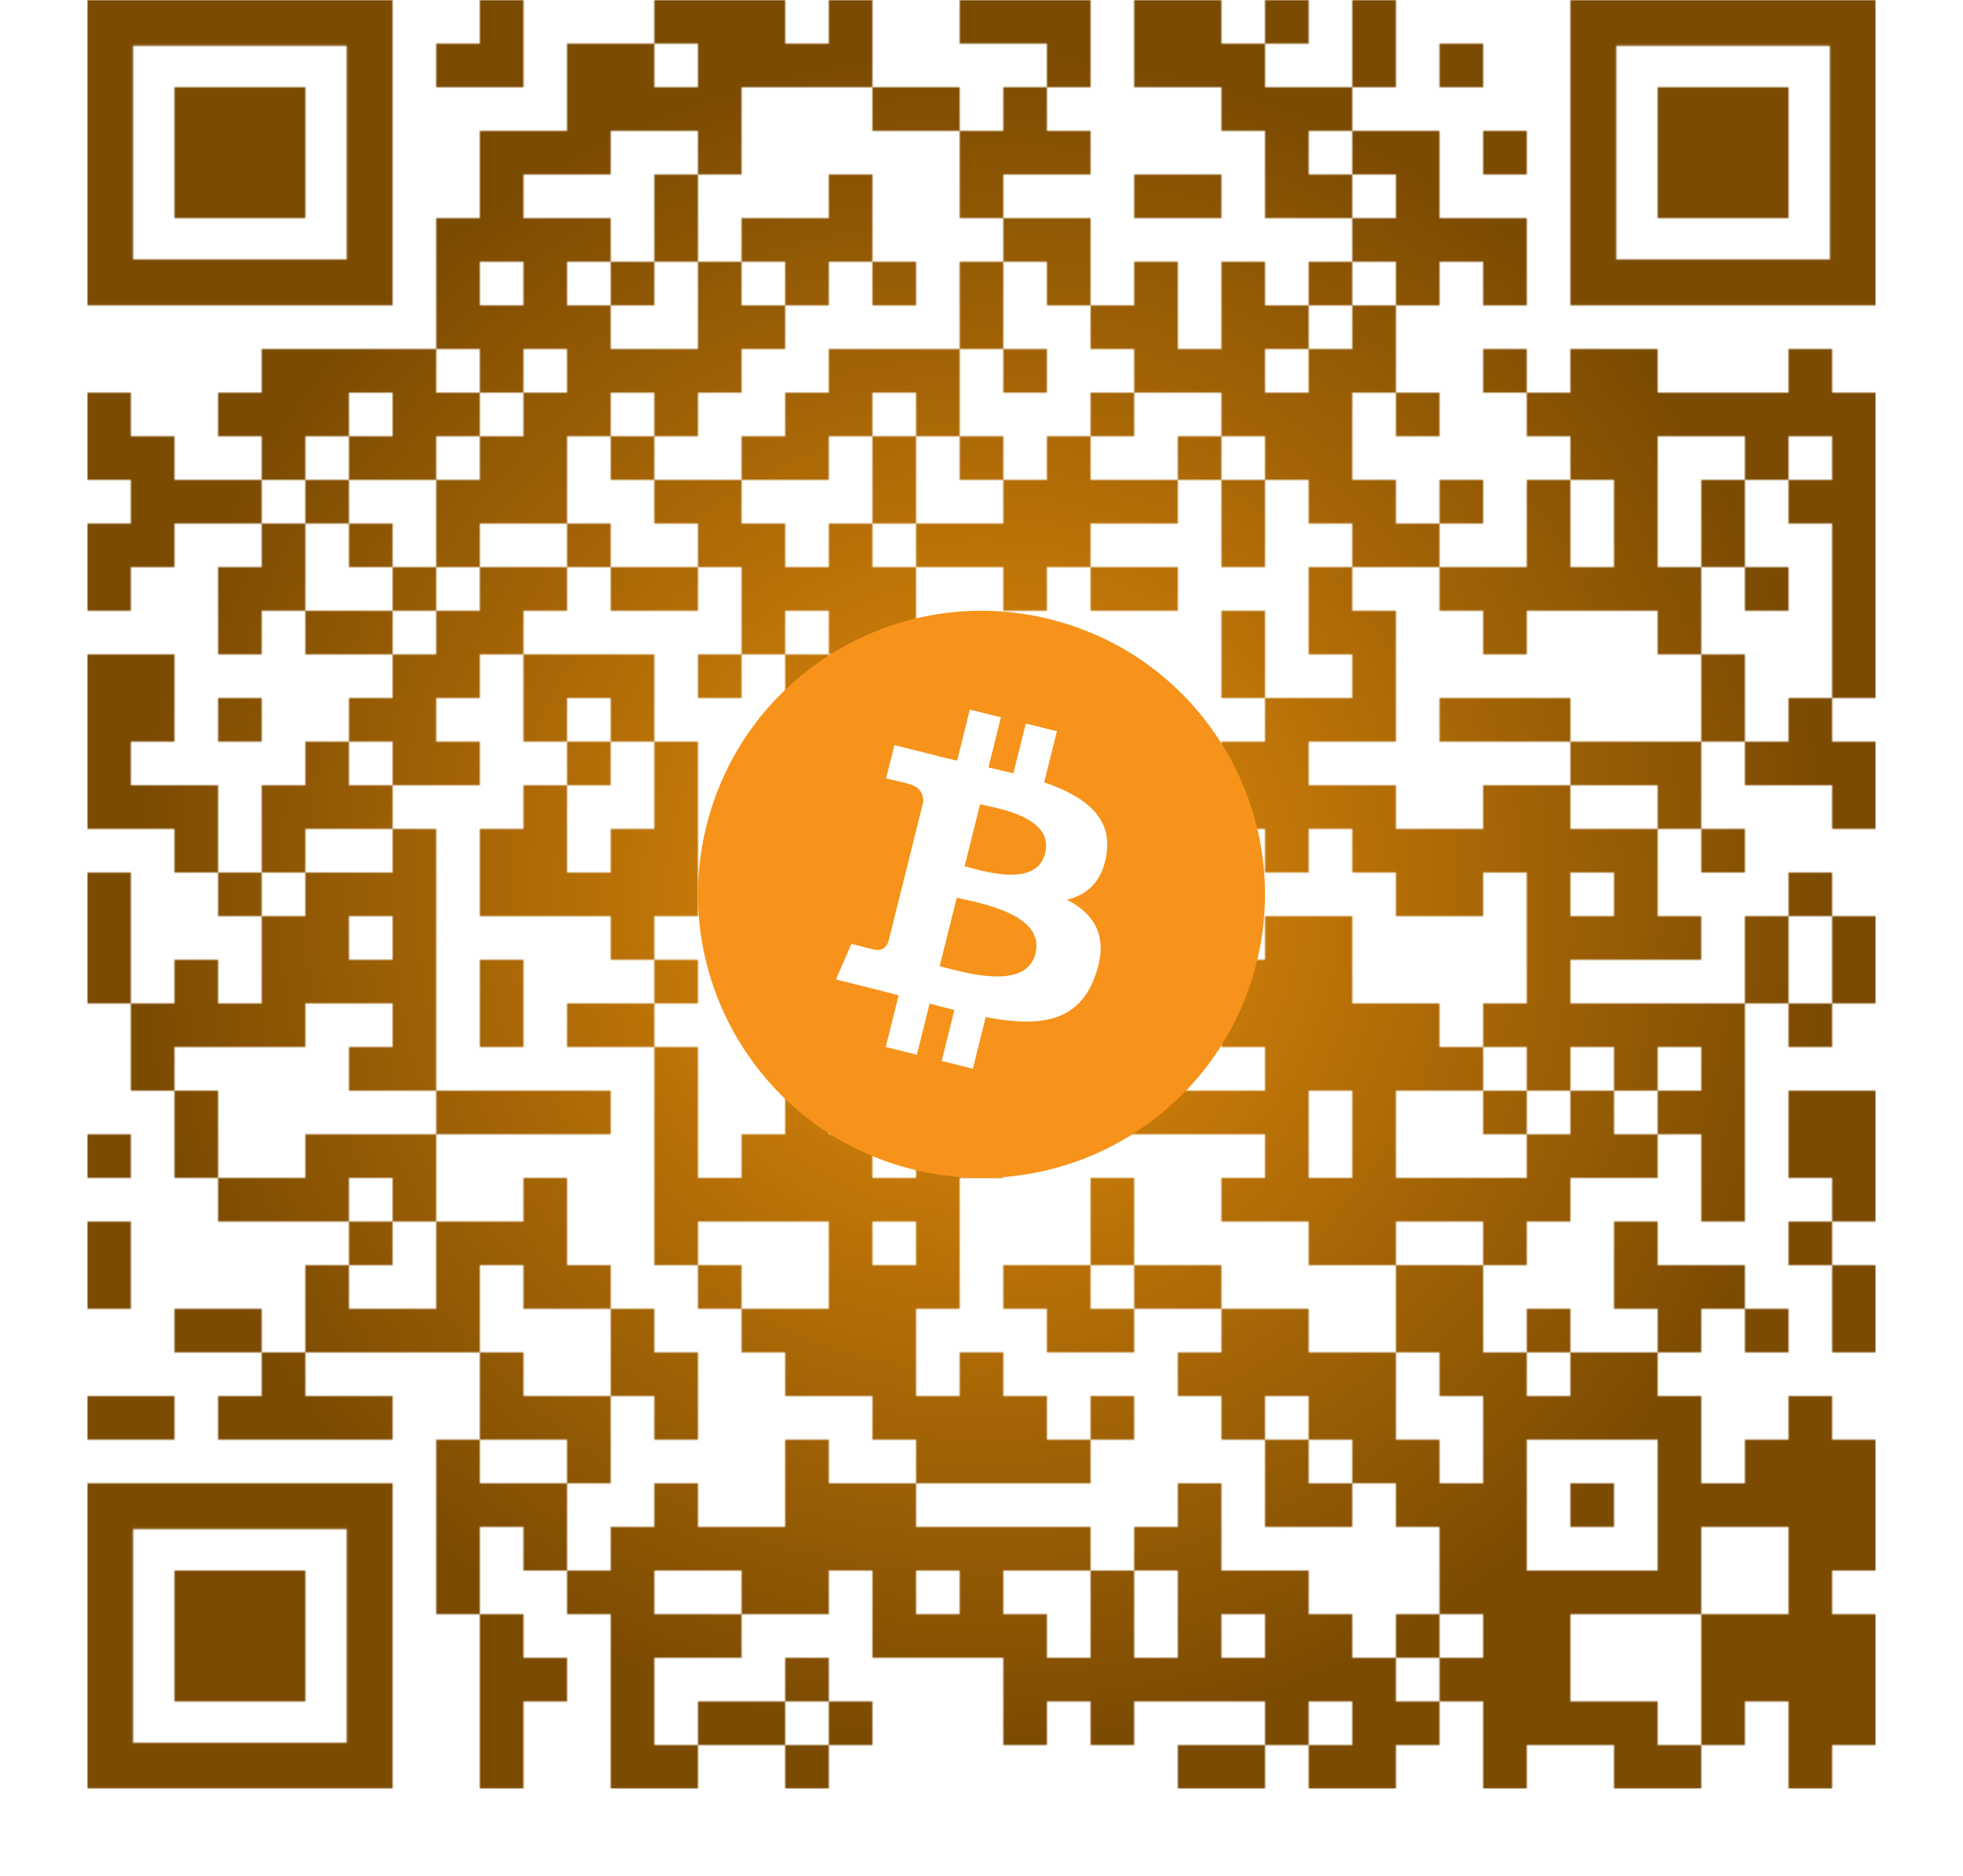 <svg xmlns="http://www.w3.org/2000/svg" viewBox="0 0 855 817" xmlns:v="https://vecta.io/nano"><path d="M0 0h855v817H0V0z" fill="#fff"/><g transform="translate(38 38)"><defs><filter id="A" filterUnits="userSpaceOnUse" x="0" y="-38" width="779" height="779"><feColorMatrix values="1 0 0 0 0 0 1 0 0 0 0 0 1 0 0 0 0 0 1 0"/></filter></defs><mask maskUnits="userSpaceOnUse" x="0" y="-38" width="779" height="779" id="B"><g filter="url(#A)"><path d="M171-38h19v19h-19v-19zm76 0h19v19h-19v-19zm19 0h19v19h-19v-19zm19 0h19v19h-19v-19zm38 0h19v19h-19v-19zm57 0h19v19h-19v-19zm19 0h19v19h-19v-19zm19 0h19v19h-19v-19zm38 0h19v19h-19v-19zm19 0h19v19h-19v-19zm38 0h19v19h-19v-19zm38 0h19v19h-19v-19zM152-19h19V0h-19v-19zm19 0h19V0h-19v-19zm38 0h19V0h-19v-19zm19 0h19V0h-19v-19zm38 0h19V0h-19v-19zm19 0h19V0h-19v-19zm19 0h19V0h-19v-19zm19 0h19V0h-19v-19zm95 0h19V0h-19v-19zm38 0h19V0h-19v-19zm19 0h19V0h-19v-19zm19 0h19V0h-19v-19zm57 0h19V0h-19v-19zm38 0h19V0h-19v-19zM209 0h19v19h-19V0zm19 0h19v19h-19V0zm19 0h19v19h-19V0zm19 0h19v19h-19V0zm76 0h19v19h-19V0zm19 0h19v19h-19V0zm38 0h19v19h-19V0zm95 0h19v19h-19V0zm19 0h19v19h-19V0zm19 0h19v19h-19V0zM171 19h19v19h-19V19zm19 0h19v19h-19V19zm19 0h19v19h-19V19zm57 0h19v19h-19V19zm114 0h19v19h-19V19zm19 0h19v19h-19V19zm19 0h19v19h-19V19zm95 0h19v19h-19V19zm38 0h19v19h-19V19zm19 0h19v19h-19V19zm38 0h19v19h-19V19zM171 38h19v19h-19V38zm76 0h19v19h-19V38zm76 0h19v19h-19V38zm57 0h19v19h-19V38zm76 0h19v19h-19V38zm19 0h19v19h-19V38zm38 0h19v19h-19V38zm19 0h19v19h-19V38zm38 0h19v19h-19V38zM152 57h19v19h-19V57zm19 0h19v19h-19V57zm19 0h19v19h-19V57zm19 0h19v19h-19V57zm38 0h19v19h-19V57zm38 0h19v19h-19V57zm19 0h19v19h-19V57zm19 0h19v19h-19V57zm76 0h19v19h-19V57zm19 0h19v19h-19V57zm133 0h19v19h-19V57zm19 0h19v19h-19V57zm19 0h19v19h-19V57zm19 0h19v19h-19V57zM152 76h19v19h-19V76zm38 0h19v19h-19V76zm38 0h19v19h-19V76zm38 0h19v19h-19V76zm38 0h19v19h-19V76zm38 0h19v19h-19V76zm38 0h19v19h-19V76zm38 0h19v19h-19V76zm38 0h19v19h-19V76zm38 0h19v19h-19V76zm38 0h19v19h-19V76zm38 0h19v19h-19V76zm38 0h19v19h-19V76zM152 95h19v19h-19V95zm19 0h19v19h-19V95zm19 0h19v19h-19V95zm19 0h19v19h-19V95zm57 0h19v19h-19V95zm19 0h19v19h-19V95zm95 0h19v19h-19V95zm57 0h19v19h-19V95zm19 0h19v19h-19V95zm38 0h19v19h-19V95zm19 0h19v19h-19V95zm38 0h19v19h-19V95zM76 114h19v19H76v-19zm19 0h19v19H95v-19zm19 0h19v19h-19v-19zm19 0h19v19h-19v-19zm38 0h19v19h-19v-19zm38 0h19v19h-19v-19zm19 0h19v19h-19v-19zm19 0h19v19h-19v-19zm19 0h19v19h-19v-19zm57 0h19v19h-19v-19zm19 0h19v19h-19v-19zm19 0h19v19h-19v-19zm38 0h19v19h-19v-19zm57 0h19v19h-19v-19zm19 0h19v19h-19v-19zm19 0h19v19h-19v-19zm38 0h19v19h-19v-19zm19 0h19v19h-19v-19zm57 0h19v19h-19v-19zm38 0h19v19h-19v-19zm19 0h19v19h-19v-19zm76 0h19v19h-19v-19zM0 133h19v19H0v-19zm57 0h19v19H57v-19zm19 0h19v19H76v-19zm19 0h19v19H95v-19zm38 0h19v19h-19v-19zm19 0h19v19h-19v-19zm38 0h19v19h-19v-19zm19 0h19v19h-19v-19zm38 0h19v19h-19v-19zm57 0h19v19h-19v-19zm19 0h19v19h-19v-19zm38 0h19v19h-19v-19zm76 0h19v19h-19v-19zm57 0h19v19h-19v-19zm19 0h19v19h-19v-19zm19 0h19v19h-19v-19zm38 0h19v19h-19v-19zm57 0h19v19h-19v-19zm19 0h19v19h-19v-19zm19 0h19v19h-19v-19zm19 0h19v19h-19v-19zm19 0h19v19h-19v-19zm19 0h19v19h-19v-19zm19 0h19v19h-19v-19zm19 0h19v19h-19v-19zM0 152h19v19H0v-19zm19 0h19v19H19v-19zm57 0h19v19H76v-19zm38 0h19v19h-19v-19zm19 0h19v19h-19v-19zm38 0h19v19h-19v-19zm19 0h19v19h-19v-19zm38 0h19v19h-19v-19zm57 0h19v19h-19v-19zm19 0h19v19h-19v-19zm38 0h19v19h-19v-19zm38 0h19v19h-19v-19zm38 0h19v19h-19v-19zm57 0h19v19h-19v-19zm38 0h19v19h-19v-19zm19 0h19v19h-19v-19zm114 0h19v19h-19v-19zm19 0h19v19h-19v-19zm57 0h19v19h-19v-19zm38 0h19v19h-19v-19zM19 171h19v19H19v-19zm19 0h19v19H38v-19zm19 0h19v19H57v-19zm38 0h19v19H95v-19zm57 0h19v19h-19v-19zm19 0h19v19h-19v-19zm19 0h19v19h-19v-19zm57 0h19v19h-19v-19zm19 0h19v19h-19v-19zm76 0h19v19h-19v-19zm57 0h19v19h-19v-19zm19 0h19v19h-19v-19zm19 0h19v19h-19v-19zm19 0h19v19h-19v-19zm38 0h19v19h-19v-19zm38 0h19v19h-19v-19zm19 0h19v19h-19v-19zm38 0h19v19h-19v-19zm38 0h19v19h-19v-19zm38 0h19v19h-19v-19zm38 0h19v19h-19v-19zm38 0h19v19h-19v-19zm19 0h19v19h-19v-19zM0 190h19v19H0v-19zm19 0h19v19H19v-19zm57 0h19v19H76v-19zm38 0h19v19h-19v-19zm38 0h19v19h-19v-19zm57 0h19v19h-19v-19zm57 0h19v19h-19v-19zm19 0h19v19h-19v-19zm38 0h19v19h-19v-19zm38 0h19v19h-19v-19zm19 0h19v19h-19v-19zm19 0h19v19h-19v-19zm19 0h19v19h-19v-19zm76 0h19v19h-19v-19zm57 0h19v19h-19v-19zm19 0h19v19h-19v-19zm57 0h19v19h-19v-19zm38 0h19v19h-19v-19zm38 0h19v19h-19v-19zm57 0h19v19h-19v-19zM0 209h19v19H0v-19zm57 0h19v19H57v-19zm19 0h19v19H76v-19zm57 0h19v19h-19v-19zm38 0h19v19h-19v-19zm19 0h19v19h-19v-19zm38 0h19v19h-19v-19zm19 0h19v19h-19v-19zm38 0h19v19h-19v-19zm19 0h19v19h-19v-19zm19 0h19v19h-19v-19zm19 0h19v19h-19v-19zm57 0h19v19h-19v-19zm38 0h19v19h-19v-19zm19 0h19v19h-19v-19zm76 0h19v19h-19v-19zm57 0h19v19h-19v-19zm19 0h19v19h-19v-19zm19 0h19v19h-19v-19zm19 0h19v19h-19v-19zm19 0h19v19h-19v-19zm19 0h19v19h-19v-19zm38 0h19v19h-19v-19zm38 0h19v19h-19v-19zM57 228h19v19H57v-19zm38 0h19v19H95v-19zm19 0h19v19h-19v-19zm38 0h19v19h-19v-19zm19 0h19v19h-19v-19zm114 0h19v19h-19v-19zm38 0h19v19h-19v-19zm19 0h19v19h-19v-19zm152 0h19v19h-19v-19zm38 0h19v19h-19v-19zm19 0h19v19h-19v-19zm57 0h19v19h-19v-19zm76 0h19v19h-19v-19zm76 0h19v19h-19v-19zM0 247h19v19H0v-19zm19 0h19v19H19v-19zm114 0h19v19h-19v-19zm19 0h19v19h-19v-19zm38 0h19v19h-19v-19zm19 0h19v19h-19v-19zm19 0h19v19h-19v-19zm38 0h19v19h-19v-19zm38 0h19v19h-19v-19zm38 0h19v19h-19v-19zm19 0h19v19h-19v-19zm38 0h19v19h-19v-19zm19 0h19v19h-19v-19zm76 0h19v19h-19v-19zm57 0h19v19h-19v-19zm152 0h19v19h-19v-19zm57 0h19v19h-19v-19zM0 266h19v19H0v-19zm19 0h19v19H19v-19zm38 0h19v19H57v-19zm57 0h19v19h-19v-19zm19 0h19v19h-19v-19zm57 0h19v19h-19v-19zm38 0h19v19h-19v-19zm76 0h19v19h-19v-19zm19 0h19v19h-19v-19zm57 0h19v19h-19v-19zm19 0h19v19h-19v-19zm19 0h19v19h-19v-19zm19 0h19v19h-19v-19zm76 0h19v19h-19v-19zm19 0h19v19h-19v-19zm19 0h19v19h-19v-19zm38 0h19v19h-19v-19zm19 0h19v19h-19v-19zm19 0h19v19h-19v-19zm76 0h19v19h-19v-19zm38 0h19v19h-19v-19zM0 285h19v19H0v-19zm95 0h19v19H95v-19zm38 0h19v19h-19v-19zm19 0h19v19h-19v-19zm57 0h19v19h-19v-19zm38 0h19v19h-19v-19zm114 0h19v19h-19v-19zm19 0h19v19h-19v-19zm57 0h19v19h-19v-19zm57 0h19v19h-19v-19zm19 0h19v19h-19v-19zm133 0h19v19h-19v-19zm19 0h19v19h-19v-19zm19 0h19v19h-19v-19zm38 0h19v19h-19v-19zm19 0h19v19h-19v-19zm19 0h19v19h-19v-19zM0 304h19v19H0v-19zm19 0h19v19H19v-19zm19 0h19v19H38v-19zm38 0h19v19H76v-19zm19 0h19v19H95v-19zm19 0h19v19h-19v-19zm76 0h19v19h-19v-19zm57 0h19v19h-19v-19zm38 0h19v19h-19v-19zm19 0h19v19h-19v-19zm57 0h19v19h-19v-19zm38 0h19v19h-19v-19zm38 0h19v19h-19v-19zm19 0h19v19h-19v-19zm38 0h19v19h-19v-19zm19 0h19v19h-19v-19zm19 0h19v19h-19v-19zm19 0h19v19h-19v-19zm57 0h19v19h-19v-19zm19 0h19v19h-19v-19zm57 0h19v19h-19v-19zm76 0h19v19h-19v-19zM38 323h19v19H38v-19zm38 0h19v19H76v-19zm57 0h19v19h-19v-19zm38 0h19v19h-19v-19zm19 0h19v19h-19v-19zm38 0h19v19h-19v-19zm19 0h19v19h-19v-19zm57 0h19v19h-19v-19zm38 0h19v19h-19v-19zm38 0h19v19h-19v-19zm38 0h19v19h-19v-19zm38 0h19v19h-19v-19zm19 0h19v19h-19v-19zm38 0h19v19h-19v-19zm38 0h19v19h-19v-19zm19 0h19v19h-19v-19zm19 0h19v19h-19v-19zm19 0h19v19h-19v-19zm19 0h19v19h-19v-19zm19 0h19v19h-19v-19zm19 0h19v19h-19v-19zm38 0h19v19h-19v-19zM0 342h19v19H0v-19zm57 0h19v19H57v-19zm38 0h19v19H95v-19zm19 0h19v19h-19v-19zm19 0h19v19h-19v-19zm38 0h19v19h-19v-19zm19 0h19v19h-19v-19zm19 0h19v19h-19v-19zm19 0h19v19h-19v-19zm19 0h19v19h-19v-19zm95 0h19v19h-19v-19zm38 0h19v19h-19v-19zm19 0h19v19h-19v-19zm38 0h19v19h-19v-19zm19 0h19v19h-19v-19zm19 0h19v19h-19v-19zm95 0h19v19h-19v-19zm19 0h19v19h-19v-19zm38 0h19v19h-19v-19zm38 0h19v19h-19v-19zm76 0h19v19h-19v-19zM0 361h19v19H0v-19zm76 0h19v19H76v-19zm19 0h19v19H95v-19zm38 0h19v19h-19v-19zm95 0h19v19h-19v-19zm57 0h19v19h-19v-19zm19 0h19v19h-19v-19zm38 0h19v19h-19v-19zm19 0h19v19h-19v-19zm19 0h19v19h-19v-19zm19 0h19v19h-19v-19zm76 0h19v19h-19v-19zm38 0h19v19h-19v-19zm19 0h19v19h-19v-19zm95 0h19v19h-19v-19zm19 0h19v19h-19v-19zm19 0h19v19h-19v-19zm19 0h19v19h-19v-19zm38 0h19v19h-19v-19zm38 0h19v19h-19v-19zM0 380h19v19H0v-19zm38 0h19v19H38v-19zm38 0h19v19H76v-19zm19 0h19v19H95v-19zm19 0h19v19h-19v-19zm19 0h19v19h-19v-19zm38 0h19v19h-19v-19zm76 0h19v19h-19v-19zm38 0h19v19h-19v-19zm19 0h19v19h-19v-19zm190 0h19v19h-19v-19zm19 0h19v19h-19v-19zm19 0h19v19h-19v-19zm95 0h19v19h-19v-19zm95 0h19v19h-19v-19zm38 0h19v19h-19v-19zM19 399h19v19H19v-19zm19 0h19v19H38v-19zm19 0h19v19H57v-19zm19 0h19v19H76v-19zm57 0h19v19h-19v-19zm38 0h19v19h-19v-19zm38 0h19v19h-19v-19zm19 0h19v19h-19v-19zm76 0h19v19h-19v-19zm19 0h19v19h-19v-19zm19 0h19v19h-19v-19zm19 0h19v19h-19v-19zm19 0h19v19h-19v-19zm19 0h19v19h-19v-19zm38 0h19v19h-19v-19zm19 0h19v19h-19v-19zm38 0h19v19h-19v-19zm19 0h19v19h-19v-19zm19 0h19v19h-19v-19zm19 0h19v19h-19v-19zm19 0h19v19h-19v-19zm38 0h19v19h-19v-19zm19 0h19v19h-19v-19zm19 0h19v19h-19v-19zm19 0h19v19h-19v-19zm19 0h19v19h-19v-19zm19 0h19v19h-19v-19zm38 0h19v19h-19v-19zM19 418h19v19H19v-19zm95 0h19v19h-19v-19zm19 0h19v19h-19v-19zm114 0h19v19h-19v-19zm57 0h19v19h-19v-19zm19 0h19v19h-19v-19zm19 0h19v19h-19v-19zm19 0h19v19h-19v-19zm57 0h19v19h-19v-19zm38 0h19v19h-19v-19zm57 0h19v19h-19v-19zm19 0h19v19h-19v-19zm19 0h19v19h-19v-19zm19 0h19v19h-19v-19zm19 0h19v19h-19v-19zm38 0h19v19h-19v-19zm38 0h19v19h-19v-19zm38 0h19v19h-19v-19zM38 437h19v19H38v-19zm114 0h19v19h-19v-19zm19 0h19v19h-19v-19zm19 0h19v19h-19v-19zm19 0h19v19h-19v-19zm38 0h19v19h-19v-19zm57 0h19v19h-19v-19zm95 0h19v19h-19v-19zm38 0h19v19h-19v-19zm19 0h19v19h-19v-19zm19 0h19v19h-19v-19zm19 0h19v19h-19v-19zm19 0h19v19h-19v-19zm38 0h19v19h-19v-19zm57 0h19v19h-19v-19zm38 0h19v19h-19v-19zm38 0h19v19h-19v-19zm19 0h19v19h-19v-19zm38 0h19v19h-19v-19zm19 0h19v19h-19v-19zM0 456h19v19H0v-19zm38 0h19v19H38v-19zm57 0h19v19H95v-19zm19 0h19v19h-19v-19zm19 0h19v19h-19v-19zm114 0h19v19h-19v-19zm38 0h19v19h-19v-19zm19 0h19v19h-19v-19zm19 0h19v19h-19v-19zm38 0h19v19h-19v-19zm19 0h19v19h-19v-19zm133 0h19v19h-19v-19zm38 0h19v19h-19v-19zm76 0h19v19h-19v-19zm19 0h19v19h-19v-19zm19 0h19v19h-19v-19zm38 0h19v19h-19v-19zm38 0h19v19h-19v-19zm19 0h19v19h-19v-19zM57 475h19v19H57v-19zm19 0h19v19H76v-19zm19 0h19v19H95v-19zm38 0h19v19h-19v-19zm57 0h19v19h-19v-19zm57 0h19v19h-19v-19zm19 0h19v19h-19v-19zm19 0h19v19h-19v-19zm19 0h19v19h-19v-19zm19 0h19v19h-19v-19zm19 0h19v19h-19v-19zm19 0h19v19h-19v-19zm76 0h19v19h-19v-19zm57 0h19v19h-19v-19zm19 0h19v19h-19v-19zm19 0h19v19h-19v-19zm19 0h19v19h-19v-19zm19 0h19v19h-19v-19zm19 0h19v19h-19v-19zm19 0h19v19h-19v-19zm19 0h19v19h-19v-19zm76 0h19v19h-19v-19zm57 0h19v19h-19v-19zM0 494h19v19H0v-19zm114 0h19v19h-19v-19zm38 0h19v19h-19v-19zm19 0h19v19h-19v-19zm19 0h19v19h-19v-19zm57 0h19v19h-19v-19zm76 0h19v19h-19v-19zm38 0h19v19h-19v-19zm76 0h19v19h-19v-19zm95 0h19v19h-19v-19zm19 0h19v19h-19v-19zm57 0h19v19h-19v-19zm57 0h19v19h-19v-19zm76 0h19v19h-19v-19zM0 513h19v19H0v-19zm95 0h19v19H95v-19zm57 0h19v19h-19v-19zm38 0h19v19h-19v-19zm19 0h19v19h-19v-19zm57 0h19v19h-19v-19zm57 0h19v19h-19v-19zm19 0h19v19h-19v-19zm19 0h19v19h-19v-19zm38 0h19v19h-19v-19zm19 0h19v19h-19v-19zm38 0h19v19h-19v-19zm19 0h19v19h-19v-19zm95 0h19v19h-19v-19zm19 0h19v19h-19v-19zm76 0h19v19h-19v-19zm19 0h19v19h-19v-19zm19 0h19v19h-19v-19zm57 0h19v19h-19v-19zM38 532h19v19H38v-19zm19 0h19v19H57v-19zm38 0h19v19H95v-19zm19 0h19v19h-19v-19zm19 0h19v19h-19v-19zm19 0h19v19h-19v-19zm76 0h19v19h-19v-19zm57 0h19v19h-19v-19zm19 0h19v19h-19v-19zm19 0h19v19h-19v-19zm19 0h19v19h-19v-19zm76 0h19v19h-19v-19zm19 0h19v19h-19v-19zm57 0h19v19h-19v-19zm19 0h19v19h-19v-19zm57 0h19v19h-19v-19zm19 0h19v19h-19v-19zm38 0h19v19h-19v-19zm57 0h19v19h-19v-19zm38 0h19v19h-19v-19zm38 0h19v19h-19v-19zM76 551h19v19H76v-19zm95 0h19v19h-19v-19zm57 0h19v19h-19v-19zm19 0h19v19h-19v-19zm57 0h19v19h-19v-19zm19 0h19v19h-19v-19zm19 0h19v19h-19v-19zm38 0h19v19h-19v-19zm95 0h19v19h-19v-19zm19 0h19v19h-19v-19zm19 0h19v19h-19v-19zm19 0h19v19h-19v-19zm19 0h19v19h-19v-19zm38 0h19v19h-19v-19zm19 0h19v19h-19v-19zm38 0h19v19h-19v-19zm19 0h19v19h-19v-19zM0 570h19v19H0v-19zm19 0h19v19H19v-19zm38 0h19v19H57v-19zm19 0h19v19H76v-19zm19 0h19v19H95v-19zm19 0h19v19h-19v-19zm57 0h19v19h-19v-19zm19 0h19v19h-19v-19zm19 0h19v19h-19v-19zm38 0h19v19h-19v-19zm95 0h19v19h-19v-19zm19 0h19v19h-19v-19zm19 0h19v19h-19v-19zm19 0h19v19h-19v-19zm38 0h19v19h-19v-19zm57 0h19v19h-19v-19zm38 0h19v19h-19v-19zm19 0h19v19h-19v-19zm57 0h19v19h-19v-19zm19 0h19v19h-19v-19zm19 0h19v19h-19v-19zm19 0h19v19h-19v-19zm19 0h19v19h-19v-19zm57 0h19v19h-19v-19zm-589 19h19v19h-19v-19zm57 0h19v19h-19v-19zm95 0h19v19h-19v-19zm57 0h19v19h-19v-19zm19 0h19v19h-19v-19zm19 0h19v19h-19v-19zm19 0h19v19h-19v-19zm95 0h19v19h-19v-19zm38 0h19v19h-19v-19zm19 0h19v19h-19v-19zm38 0h19v19h-19v-19zm76 0h19v19h-19v-19zm38 0h19v19h-19v-19zm19 0h19v19h-19v-19zm19 0h19v19h-19v-19zm-608 19h19v19h-19v-19zm19 0h19v19h-19v-19zm19 0h19v19h-19v-19zm57 0h19v19h-19v-19zm57 0h19v19h-19v-19zm19 0h19v19h-19v-19zm19 0h19v19h-19v-19zm133 0h19v19h-19v-19zm38 0h19v19h-19v-19zm19 0h19v19h-19v-19zm38 0h19v19h-19v-19zm19 0h19v19h-19v-19zm19 0h19v19h-19v-19zm38 0h19v19h-19v-19zm38 0h19v19h-19v-19zm19 0h19v19h-19v-19zm19 0h19v19h-19v-19zm19 0h19v19h-19v-19zm19 0h19v19h-19v-19zm-608 19h19v19h-19v-19zm38 0h19v19h-19v-19zm38 0h19v19h-19v-19zm19 0h19v19h-19v-19zm19 0h19v19h-19v-19zm19 0h19v19h-19v-19zm19 0h19v19h-19v-19zm19 0h19v19h-19v-19zm19 0h19v19h-19v-19zm19 0h19v19h-19v-19zm19 0h19v19h-19v-19zm19 0h19v19h-19v-19zm19 0h19v19h-19v-19zm38 0h19v19h-19v-19zm19 0h19v19h-19v-19zm114 0h19v19h-19v-19zm19 0h19v19h-19v-19zm76 0h19v19h-19v-19zm57 0h19v19h-19v-19zm19 0h19v19h-19v-19zm-608 19h19v19h-19v-19zm57 0h19v19h-19v-19zm19 0h19v19h-19v-19zm57 0h19v19h-19v-19zm19 0h19v19h-19v-19zm38 0h19v19h-19v-19zm38 0h19v19h-19v-19zm57 0h19v19h-19v-19zm38 0h19v19h-19v-19zm19 0h19v19h-19v-19zm19 0h19v19h-19v-19zm76 0h19v19h-19v-19zm19 0h19v19h-19v-19zm19 0h19v19h-19v-19zm19 0h19v19h-19v-19zm19 0h19v19h-19v-19zm19 0h19v19h-19v-19zm57 0h19v19h-19v-19zm-570 19h19v19h-19v-19zm57 0h19v19h-19v-19zm19 0h19v19h-19v-19zm19 0h19v19h-19v-19zm76 0h19v19h-19v-19zm19 0h19v19h-19v-19zm19 0h19v19h-19v-19zm19 0h19v19h-19v-19zm38 0h19v19h-19v-19zm38 0h19v19h-19v-19zm38 0h19v19h-19v-19zm19 0h19v19h-19v-19zm38 0h19v19h-19v-19zm38 0h19v19h-19v-19zm19 0h19v19h-19v-19zm76 0h19v19h-19v-19zm19 0h19v19h-19v-19zm19 0h19v19h-19v-19zm19 0h19v19h-19v-19zm-589 19h19v19h-19v-19zm19 0h19v19h-19v-19zm38 0h19v19h-19v-19zm76 0h19v19h-19v-19zm95 0h19v19h-19v-19zm19 0h19v19h-19v-19zm19 0h19v19h-19v-19zm19 0h19v19h-19v-19zm19 0h19v19h-19v-19zm19 0h19v19h-19v-19zm19 0h19v19h-19v-19zm19 0h19v19h-19v-19zm19 0h19v19h-19v-19zm38 0h19v19h-19v-19zm19 0h19v19h-19v-19zm19 0h19v19h-19v-19zm76 0h19v19h-19v-19zm19 0h19v19h-19v-19zm19 0h19v19h-19v-19zm19 0h19v19h-19v-19zm-589 19h19v19h-19v-19zm57 0h19v19h-19v-19zm38 0h19v19h-19v-19zm19 0h19v19h-19v-19zm38 0h19v19h-19v-19zm76 0h19v19h-19v-19zm38 0h19v19h-19v-19zm76 0h19v19h-19v-19zm38 0h19v19h-19v-19zm19 0h19v19h-19v-19zm38 0h19v19h-19v-19zm19 0h19v19h-19v-19zm19 0h19v19h-19v-19zm19 0h19v19h-19v-19zm38 0h19v19h-19v-19zm38 0h19v19h-19v-19zm19 0h19v19h-19v-19zm-589 19h19v19h-19v-19zm57 0h19v19h-19v-19zm19 0h19v19h-19v-19zm57 0h19v19h-19v-19zm171 0h19v19h-19v-19zm19 0h19v19h-19v-19zm38 0h19v19h-19v-19zm19 0h19v19h-19v-19zm57 0h19v19h-19v-19zm57 0h19v19h-19v-19zm19 0h19v19h-19v-19zm57 0h19v19h-19v-19z" fill="#fff"/><path d="M85-28.6H0v100h100v-100H85zm0 85H15v-70h70v70z" transform="scale(1.33)" fill="#fff"/><path d="M85-28.6H0v100h100v-100H85zm0 85H15v-70h70v70z" transform="matrix(1.33 0 0 1.33 646 0)" fill="#fff"/><path d="M85-28.6H0v100h100v-100H85zm0 85H15v-70h70v70z" transform="matrix(1.33 0 0 1.33 0 646)" fill="#fff"/><path d="M38 0h57v57H38V0zM684 0h57v57h-57V0zM38 646h57v57H38v-57z" fill="#fff"/></g></mask><radialGradient id="C" cx="320.04" cy="384.008" r=".5" gradientTransform="matrix(779 0 0 -779 -248922 299494)" gradientUnits="userSpaceOnUse"><stop offset=".05" stop-color="#e28b0b"/><stop offset=".95" stop-color="#7c4b02"/></radialGradient><path d="M0-38h779v779H0V-38z" mask="url(#B)" fill="url(#C)"/><path d="M509.295 381.374c-16.5 66.171-83.511 106.432-149.682 89.933-66.147-16.5-106.408-83.511-89.908-149.657 16.475-66.171 83.511-106.457 149.657-89.957 66.171 16.5 106.432 83.511 89.933 149.682z" fill="#f7931a"/><path d="M443.964 333.9c2.47-16.425-10.053-25.268-27.17-31.171l5.558-22.255-13.56-3.359-5.409 21.662-10.868-2.544 5.434-21.81-13.536-3.384-5.533 22.255-8.645-2.025.025-.074-18.698-4.668L347.955 301s10.053 2.297 9.831 2.445c5.483 1.358 6.471 4.989 6.323 7.879l-6.323 25.367a17.08 17.08 0 0 1 1.408.445l-1.433-.346-8.867 35.519c-.667 1.68-2.371 4.174-6.2 3.211.124.198-9.855-2.47-9.855-2.47l-6.718 15.512 17.636 4.397 9.658 2.495-5.607 22.526 13.536 3.384 5.558-22.279 10.794 2.791-5.533 22.181 13.56 3.384 5.607-22.477c23.119 4.372 40.483 2.618 47.794-18.278 5.903-16.821-.296-26.528-12.449-32.851 8.843-2.075 15.512-7.904 17.29-19.933zm-30.974 43.423c-4.199 16.821-32.53 7.731-41.718 5.459l7.459-29.838c9.188 2.297 38.631 6.817 34.259 24.379zm4.199-43.67c-3.829 15.314-27.392 7.534-35.049 5.632l6.743-27.046c7.657 1.902 32.283 5.459 28.306 21.415z" fill="#fff"/></g></svg>